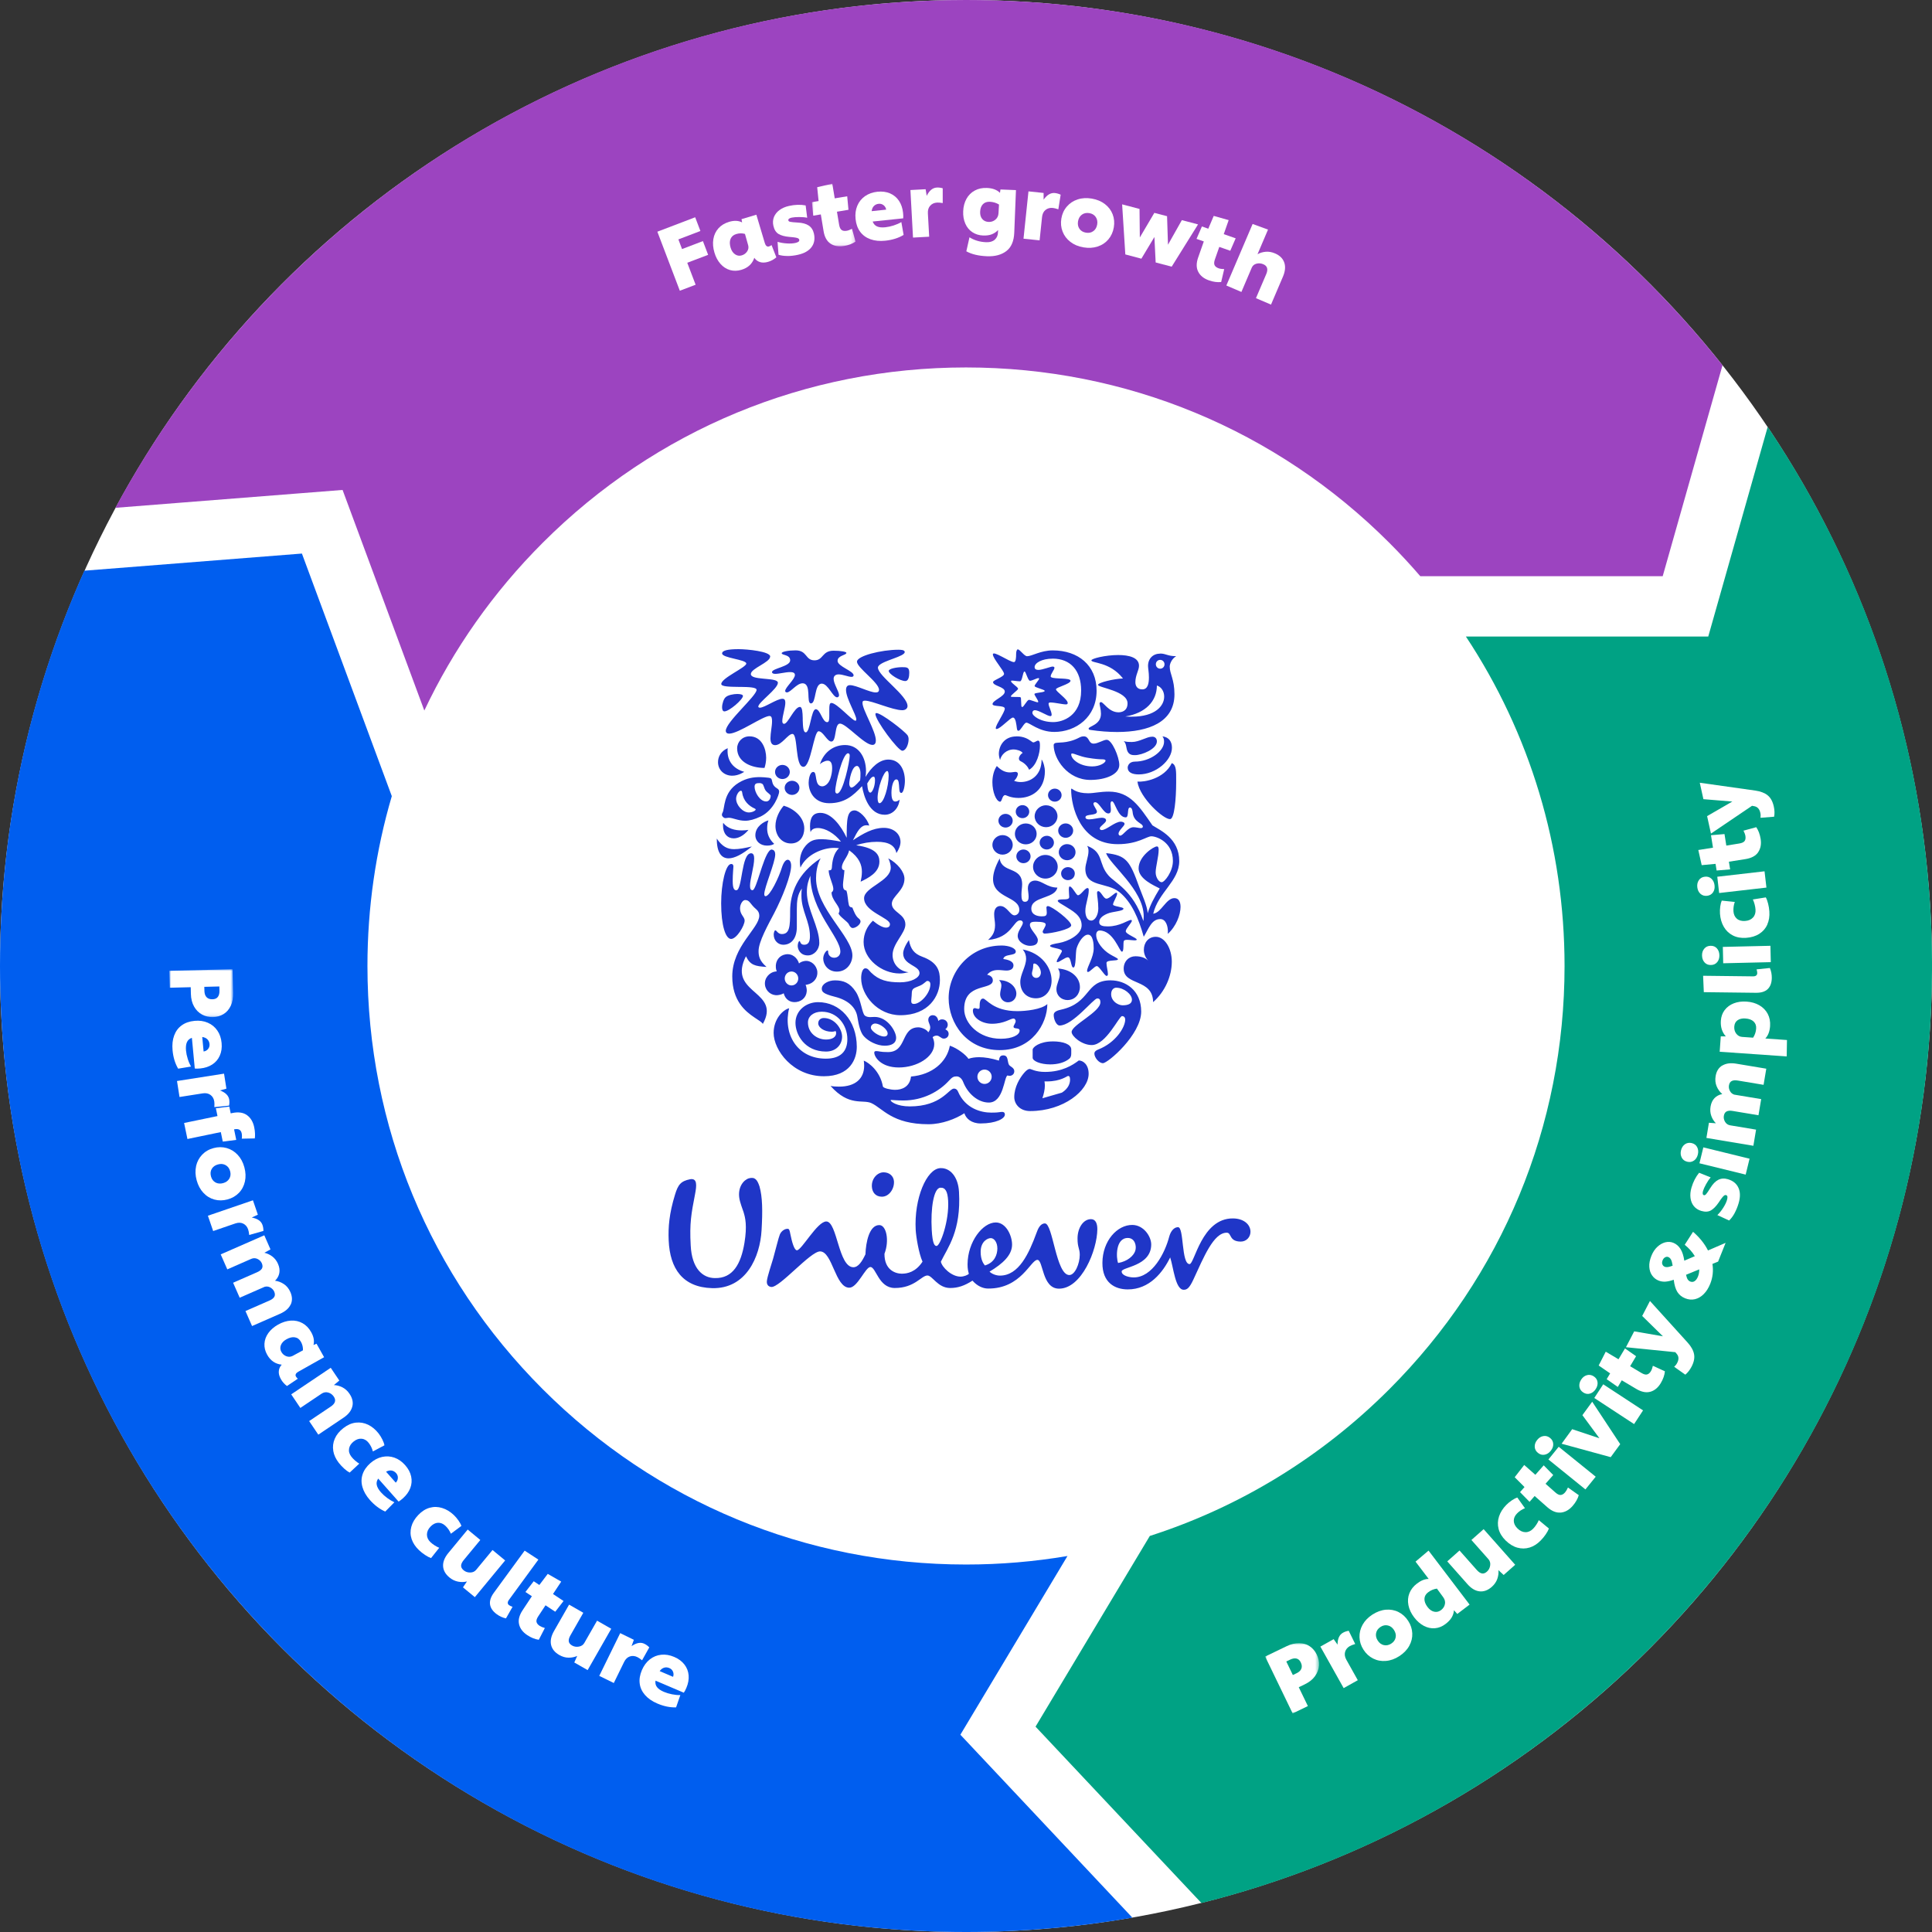 <svg viewBox="0 0 522.06 522.06" xmlns:xlink="http://www.w3.org/1999/xlink" xmlns="http://www.w3.org/2000/svg">
  <rect x="0" y="0" width="522.06" height="522.06" fill="#333333" stroke="none"/>
  <defs>
    <style>
      .cls-1 {
        mask: url(#mask-1);
      }

      .cls-2 {
        fill: #9c44c0;
      }

      .cls-2, .cls-3, .cls-4, .cls-5, .cls-6 {
        fill-rule: evenodd;
      }

      .cls-7, .cls-3 {
        fill: #fff;
      }

      .cls-8 {
        mask: url(#mask);
      }

      .cls-4 {
        fill: #005eef;
      }

      .cls-9 {
        mask: url(#mask-2-2);
      }

      .cls-5 {
        fill: #1f36c7;
      }

      .cls-6 {
        fill: #00a284;
      }
    </style>
    <mask maskUnits="userSpaceOnUse" height="12.93" width="17.23" y="261.9" x="45.77" id="mask">
      <g id="mask-2">
        <polygon points="45.77 261.9 63 261.9 63 274.83 45.77 274.83 45.77 261.9" class="cls-3" id="path-1"></polygon>
      </g>
    </mask>
    <mask maskUnits="userSpaceOnUse" height="19.01" width="14.56" y="444" x="341.87" id="mask-1">
      <g id="mask-4">
        <polygon points="341.87 444 356.43 444 356.43 463.01 341.87 463.01 341.87 444" class="cls-3" id="path-3"></polygon>
      </g>
    </mask>
    <mask maskUnits="userSpaceOnUse" height="16.93" width="11.78" y="49.64" x="219.39" id="mask-2-2">
      <g id="mask-6">
        <polygon points="219.39 49.64 231.17 49.64 231.17 66.57 219.39 66.57 219.39 49.64" class="cls-3" id="path-5"></polygon>
      </g>
    </mask>
  </defs>
  <g id="Layer_2">
    <circle r="261.03" cy="261.03" cx="261.03" class="cls-7"></circle>
  </g>
  <g id="Layer_1">
    <g id="chosen">
      <g id="strategy-_x2B_-GAP-v3-Copy-8">
        <g id="wheel">
          <g id="logo_x2F_with-safe-space_x2F_blue">
            <path d="M256.68,282.57c2.07.68,4.43,2.57,5.01,3.54.82-.29,1.78-.44,2.89-.44,1.54,0,3.28.29,5.35.92.1-.63.19-1.41,1.16-1.41,1.44,0,1.06,1.6,1.54,2.52.24.48,1.45.78,1.45,1.75,0,.92-.77,1.26-1.25,1.26-.19,0-.43-.05-.58-.1-.96.34-1,7.32-5.05,7.32-2.99,0-5.73-2.47-6.94-5.57-.34-.92-1.06-1.5-1.74-1.5-.77,0-1.2.15-2.11,1.17-2.6,2.86-6.93,5.33-12.28,5.34-1.64,0-2.94-.14-3.28-.14-.19,0-.19.05-.19.09,0,.34,1.64,1.65,5.2,1.65,8.48,0,10.55-4.81,11.89-4.81.19,0,.77,0,1.11.78,1.98,4.65,6.29,5.71,8.99,5.71,1.54,0,2-.09,2.35-.14l.11-.02c.13-.02.26-.03.45-.03.72,0,.77.43.77.73,0,1.07-2.36,2.38-6.55,2.39-2.46,0-3.95-1.31-4.39-2.76-2.4,1.55-6.06,2.96-9.68,2.97-9.87,0-12.38-4.31-15.46-5.71-2.36-1.07-5.97,1.02-11.03-4.64.68.14,1.59.19,2.31.19,4.43,0,6.79-2.18,6.78-5.68,0-.44-.05-.92-.1-1.35,1.35.53,4.43,2.85,5.16,6.97.1.48,2.07.92,3.32.92,1.74,0,3.95-.73,4.28-3.59,5.78-.49,9.68-3.94,10.49-8.3ZM291.51,286.56c1.11,0,2.66,1.04,2.66,3.6,0,4.51-6.75,10.06-15.8,10.07-2.79,0-4.3-1.89-4.3-3.79,0-2.7,1.5-5.17,2.64-6.5.53-.62,1.06-1.09,1.55-1.09.39,0,1.55.81,4.16.8,4.61,0,7.48-1.9,8.85-2.92l.23-.17ZM288.61,290.74c-.28,0-1.92,1.47-5.74,1.48h-.63c.05.43.1.71.1,1.09,0,1.13-.29,2.32-.67,3.46l5.27-1.52c1.73-1.09,2.21-2.47,2.21-3.51,0-.86-.29-1-.53-1ZM266.03,289.02c-1.06,0-1.93.88-1.92,1.94,0,1.07.87,1.94,1.93,1.94,1.06,0,1.93-.87,1.93-1.94s-.87-1.94-1.93-1.94ZM221.06,270.8c5.91,0,10.45,4.97,10.46,12.07,0,3.2-1.75,7.95-8.88,7.95-8.45,0-13.58-7.08-13.59-11.69,0-3.86,2.58-6.3,4.19-6.68-1.7,6.86,2.11,13.63,9.93,13.62,3.91,0,5.81-1.93,5.8-5.27,0-3.72-2.59-7.42-6.94-7.42-2.2,0-3.71,1.23-3.71,2.91,0,2.82,2.4,4.61,4.89,4.61,1.66,0,2.73-.66,2.73-1.74,0-.19-.05-.42-.15-.56-.2.09-.59.19-1.08.19-2,0-3.61-1.13-3.61-2.25,0-.89.63-1.45,1.51-1.45,2.93,0,4.93,2.91,4.94,5.02,0,2.16-1.61,4.04-4.34,4.04-5.81,0-8.26-4.64-8.26-7.75,0-3.33,2.87-5.59,6.1-5.6ZM252.07,274.33c.9,0,1.38.76,1.47,1.56.33-.31.61-.44,1.04-.44.95,0,1.52.71,1.52,1.47,0,.49-.28.94-.66,1.21.57.27.9.67.9,1.26,0,.72-.57,1.26-1.33,1.26-.71,0-1.14-.81-1.9-.81-.43,0-.9.18-1.09.45.29.63.43,1.25.43,1.83,0,3.5-4.69,6.33-9.57,6.33-4.88,0-6.64-2.86-6.64-4.03,0-.27.19-.4.52-.4.81,0,1,.27,3.18.27,5.22,0,3.36-6.68,8.24-6.69.66,0,2.14.45,2.66,1.34.38-.45.52-.9.52-1.3,0-.76-.52-1.35-.52-2.06,0-.76.52-1.26,1.23-1.26ZM284.45,281.4c2.9,0,5.02.8,5.02,2.18v1.09c0,.52-.09,1.05-.48,1.38-1.25,1.05-3.13,1.57-5.21,1.57-2.61,0-4.74-.9-4.74-1.8v-2.18c0-.67,1.88-2.23,5.41-2.23ZM300.15,264.91c3.89,0,8.21,2.59,8.22,8.43,0,6.22-9,13.95-10.34,13.95-1.1,0-2.31-1.55-2.31-2.59,0-.33.14-.75,1.1-1.13,4.6-1.8,7.23-5.94,7.23-8.06,0-.47-.24-.94-.86-.94-.81,0-4.3,7.82-8.19,7.82-2.69,0-5.43-2.39-5.43-3.53,0-1.89,7.77-5.38,7.77-8.02,0-.99-.48-1.04-.86-1.04-1.01,0-6.57,7.31-10.16,7.31-.86,0-1.58-1.6-1.59-2.82,0-.66.43-1.13,1.97-1.46,8.25-1.85,6.42-7.92,13.46-7.93ZM270.58,255.49c2.12,0,3.9.73,3.9,1.65,0,1.27-3.13.49-3.37,2,2.22.29,2.75,1.07,2.75,1.71,0,1.07-.96,1.41-1.88,1.41-.67,0-1.44-.14-2.26-.14-1.06,0-2.12.25-2.98,1.27.63.1,1.54.53,1.54,1.51,0,2.83-7.75.49-7.74,7.76,0,3.85,3.95,8.04,9.92,8.03,3.08,0,5.06-1.03,5.06-2.2,0-.93-1.64-.29-1.64-1.07,0-.34.58-.98.57-1.51,0-.24-.19-.68-.58-.68-.87,0-2.5,1.41-5.83,1.41-2.6,0-5.15-1.5-5.15-3.55,0-.44.19-.68.48-.68.29,0,.67.2,1.01.2.29,0,.34-.2.34-.73v-.18c0-.63.09-1.87.91-1.87.92,0,2.65,3.41,9.3,3.4,2.21,0,6.49-.44,8.08-1.91-.04,5.36-4.18,12.43-12.84,12.44-9,0-13.82-7.3-13.83-14.02,0-7.45,6-14.23,14.23-14.24ZM225.59,264.91c2.34,0,4.07.67,5.65,3.07,1.44,2.16,1.68,5.76,2.44,6.43.38.34,1.01.43,1.44.43.48,0,.91-.05,1.24-.05,3.44,0,5.79,3.88,5.79,5.62,0,1.59-1.38,2.16-3.1,2.16-2.06,0-4.4-1.19-5.6-2.54-.91-.96-1.39-2.88-1.77-5.23-.38-2.45-2.3-4.52-6.13-5.47-3.06-.77-3.49-1.34-3.49-2.16,0-1.35,1.87-2.26,3.54-2.26ZM236.51,276.57c-.52,0-1.19.39-1.19,1.11,0,.87,2.15,2.4,3.59,2.4.72,0,.95-.43.95-.77,0-1.25-2.15-2.74-3.35-2.74ZM208.55,229.59c.64,0,.93.62.93,1.25,0,2.3-2.97,8.93-2.96,10.8,0,.29.1.53.34.53,1.22,0,3.65-5.19,4.43-7.78.44-1.35,1.02-2.07,1.56-2.07.49,0,.93.53.93,1.63,0,2.59-2.43,8.69-4.57,12.78-1.65,3.17-4.24,7.73-4.23,10.28,0,1.3.24,2.64,2.15,4.27-3.12-.19-4.39-.48-5.56-2.88-2.42,4.76-.51,7.08,1.72,9.12l.34.3c.06.05.11.1.17.15l.34.3c2.3,2.05,4.41,4.08,1.99,8.41-.26-.46-1.02-.91-1.98-1.55l-.31-.21c-2.47-1.66-5.96-4.49-5.97-11.06,0-8.21,7.3-13.02,7.3-16.43,0-.67-.24-1.25-.88-1.78-1.61-1.34-1.66-2.45-2.93-2.44-.93,0-2.05,2.11-.88,3.98.39.62.73,1.01.73,1.58,0,1.34-2.14,4.94-3.65,4.95-1.51,0-2.69-3.69-2.69-9.65,0-5.28,1.21-10.61,2.72-10.61.44,0,.58.29.59.67,0,.62-.19,1.87-.19,3.98,0,2.26.54,2.45.98,2.45,1.66,0,1.31-9.99,3.99-9.99.63,0,.83.62.83,1.39,0,2.26-1.12,5.57-1.12,7.39,0,.91.25,1.2.68,1.2.53,0,1.24-2.26,2.04-4.72l.2-.62c.06-.17.11-.34.17-.51l.17-.51c.83-2.44,1.73-4.64,2.63-4.64ZM245.61,254.02c.43,2.43,1.43,3.7,3.57,4.49,4.23,1.54,4.8,3.88,4.8,6.36,0,4.21-2.98,9.45-10.68,9.46-6.18,0-10.6-5.42-10.6-10,0-1.27.33-2.67,1.14-2.67.71,0,.95.56,1.52,1.12,2.14,2.11,4.47,2.66,7.84,2.66,3.04,0,5.27-1.22,5.27-2.49,0-2.1-4.42-2.15-4.42-5.33,0-.8.52-2.15,1.57-3.61ZM301.64,266.89c-.67,0-1.39.52-1.39,1.79,0,1.41,1.11,2.3,1.73,2.59.34.19.86.38,1.39.38,1.39,0,2.5-.38,2.5-1.51,0-1.46-2.16-3.25-4.23-3.24ZM250.6,265.06c-.38,0-.8.75-1.95,1.26-1.63.74-2.28.61-2.28,2.25,0,.61-.14,1.4-.14,1.82,0,.56.1.89.76.89,1.71,0,4.41-2.86,4.41-5.29,0-.66-.38-.93-.81-.93ZM269.96,264.85c2.79,0,4.67,1.8,4.68,3.65,0,1.26-.91,2.34-2.27,2.34-1.25,0-2.12-1.02-2.12-2.19,0-.83.34-1.61.34-2.34,0-.49-.15-.98-.63-1.46ZM312.33,253.14c2.39,0,4.31,3.1,4.31,6.73,0,3.86-1.81,8.07-5.05,10.93-.05-6.44-7.95-4.38-7.95-9.06,0-2,1.43-3.34,3.16-3.34,1.43,0,2.57.37,3.41,1.12l.17.16-.16-.16c-.75-.8-1.13-1.86-1.13-2.89,0-1.82,1.15-3.49,3.24-3.49ZM215.9,260.34c.39-.35.97-.59,1.59-.67,1.62-.21,3.17,1.11,3.37,2.89.15,1.73-1.02,3.16-2.76,3.5-.18.03-.41.06-.41.06.14.35.24.65.29,1.14.19,1.83-1.01,3.26-2.78,3.5-1.75.24-3.04-.78-3.43-2.36-.39.25-.97.43-1.59.5-1.73.2-3.27-1.08-3.47-2.77-.23-1.92,1.29-3.37,2.7-3.59.19-.03.48-.07.48-.07-.15-.34-.21-.69-.24-.99-.17-1.85.94-3.31,2.61-3.59,1.85-.32,3.21.97,3.65,2.45ZM285.89,261.71c3.6.24,5.92,2.43,5.92,5.01,0,1.9-1.35,3.51-3.32,3.51-1.82,0-3.03-1.31-3.03-2.92,0-1.41.91-2.68.91-4.05,0-.49-.15-1.02-.48-1.56ZM276.35,256.56c5.06.97,7.81,4.82,7.81,8.42,0,2.49-1.54,4.77-4.23,4.78-2.46,0-4.23-1.7-4.23-4.43,0-2.05,1.57-4.19,1.57-6.29,0-.83-.24-1.66-.92-2.48ZM213.67,262.53c-1.01.12-1.72,1.06-1.61,2.09.12,1.03,1.03,1.77,2.03,1.65,1-.12,1.72-1.05,1.6-2.09-.12-1.03-1.03-1.77-2.03-1.65ZM279.48,260.35c-.39,0-.24.59-.34,1.22-.05.49-.29,1.07-.29,1.46,0,.68.48,1.22,1.16,1.22.77,0,1.25-.68,1.25-1.46,0-1.02-.92-2.43-1.79-2.43ZM289.05,239.54c.73,0,1.75,2.38,2.24,2.37.78,0,1.84-1.94,2.57-1.94.24,0,.34.15.34.58,0,1.79-.92,3.83-.92,5.58,0,1.21.39,2.62,1.61,2.62,1.02,0,1.89-1.55,1.89-3.25,0-1.94-.34-3.44-.34-4.22,0-.34.15-.48.34-.48.73.05,1.41,2.04,2.19,2.03.87,0,2.18-1.6,2.71-1.61.15,0,.19.19.19.24,0,.73-1.11,2.33-1.11,2.96,0,.53,2.82.63,2.82,1.11,0,.73-2.95.73-4.36,1.36-1.36.58-2.19,1.31-2.19,2.28,0,.97.97,1.16,2.33,1.16,3.25,0,5.52-1.75,6.25-1.75.15,0,.24.1.24.24,0,.49-1.65,2.09-1.65,2.81,0,.82,3.01,1.79,2.97,2.28-.05.15-.24.19-.58.19-.54,0-1.36-.14-1.99-.14-.39,0-.73.05-.87.24-.34.39.1,2.96-.58,2.96-.63,0-2.29-5.72-6.02-5.72-.53,0-.92.44-.92,1.17,0,1.94,1.9,4.17,3.7,5.23.81.53,2.18,1.07,2.18,1.36,0,.58-3.1.05-3.1,1.02,0,.87.39,2.19.39,2.96,0,.24-.05.53-.34.53-.58,0-2-2.66-2.67-2.66-.58,0-1.84,1.6-2.38,1.6-.14,0-.24-.14-.24-.29,0-1.12,1.79-3.64,1.79-6.11,0-1.17-.15-3.69-1.56-3.69-1.16,0-2.48,1.84-3.06,3.69-.34,1.07-.09,5.19-.87,5.19-.73,0-.54-2.76-1.51-2.76-.72,0-2.27,1.31-2.8,1.31-.1,0-.2-.05-.2-.14,0-.58,1.41-2.48,1.41-2.86,0-.73-3.21-.82-3.21-1.4,0-.34,1.26-.58,2.43-.78,2.47-.44,6.11-2.24,6.11-4.76,0-2.81-2.73-4.03-4.51-5.19-.92-.58-1.94-1.06-1.95-1.45,0-.39,1.17-.39,1.65-.39.73,0,1.45-.05,1.45-.63,0-.44-.1-1.31-.1-1.99,0-.49.05-.87.24-.87ZM240.03,231.94c2.52,1.35,4.37,3.65,4.37,5.52,0,3.23-3.41,4.73-3.41,6.74,0,2.34,3.66,2.71,3.66,5.61,0,2.38-3.46,5.15-3.46,8.24,0,2.39,1.71,4.35,4.33,4.67-.85.19-1.61.33-2.42.33-4.8,0-9.74-3.87-9.74-8.51,0-2.29.99-4.3,2.51-5.75,1.33,1.12,2.66,1.87,3.52,1.87.76,0,1.09-.37,1.09-.93,0-1.73-6.99-3.32-6.99-7.01,0-3,7.22-4.59,7.21-8.29,0-.61-.24-1.68-.67-2.48ZM221.75,231.94c-1,1.73-1.24,3.99-1.24,5.38,0,8.17,9.82,15.81,9.82,20.85,0,2.07-1.48,4.38-4.2,4.38-2.39,0-3.68-1.92-3.68-3.51,0-1.25.86-2.21,1.14-2.21.14,0,.19.1.19.43,0,.67.53,1.54,1.63,1.54,1,0,1.67-.72,1.67-1.64,0-3.99-8.09-10.95-8.1-20.52-.43,1.06-.96,2.4-.95,4.42,0,4.61,3.36,9.42,3.36,13.74,0,1.78-1.38,3.37-3.1,3.37-2.01,0-2.73-1.58-2.73-2.59,0-.67.29-1.3.48-1.3.24,0,.14,1.01,1.25,1.01,1.15,0,1.58-.82,1.57-2.31,0-3.99-2.3-6.82-2.3-10.96,0-.62,0-1.3.14-1.92-1.24,1.49-1.38,3.61-1.38,5.48v4.9c0,3.31-1.66,4.81-3.67,4.81-1.29,0-2.58-1.01-2.58-2.79,0-.24.14-1.1.43-1.11.38,0,.67,1.01,1.77,1.01,2.1,0,2.25-2.07,2.24-6.2,0-4.76,1.95-10.19,8.26-14.28ZM270.12,231.94c.54,4.12,6.08,2.03,6.08,7.03,0,.73-.19,1.8-.19,2.72,0,1.07.1,1.99.92,1.99.82,0,1.02-.58,1.02-1.36,0-.78-.2-1.75-.2-2.28,0-1.7,1.21-2.09,1.94-2.09,1.85,0,3.26,1.89,6.03,1.89-.29,1.41-1.77,2.01-3.3,2.57l-.46.17c-1.68.61-3.28,1.25-3.28,2.95,0,1.7,1.7,2.08,2.82,2.08,1.02,0,1.36-.15,1.36-1.02,0-.49-.1-1.02-.1-1.36,0-.19.15-.39.39-.39,1.07,0,6.31,3.97,6.31,5.19,0,1.11-5.53,2.23-7.13,2.24-.49,0-.58-.34-.58-.53,0-.34.82-1.36.82-1.94,0-.44-.73-.73-2.67-.73-.92,0-1.6.1-1.6.83,0,1.31,2.14,2.91,2.14,4.12,0,.97-.58,1.55-2.14,1.56-1.31,0-3.29-1.02-3.3-2.71,0-1.36,1.4-2.72,1.4-3.54,0-.24-.19-.63-.77-.63-1.8,0-2.28,4.75-8.64,5.29,1.02-.92,1.89-1.94,1.89-4.02,0-1.02-.24-1.85-.24-2.96,0-1.46.68-2.19,1.65-2.19,1.8,0,2.67,2.52,3.84,2.52.63,0,1.31-.58,1.31-1.45,0-3.69-7.09-3.15-7.1-8.34,0-1.41.48-3.15,1.79-5.58ZM289.54,213.1c.24,0,1.24,1.26,4.48,1.25,1.67,0,3.19-.44,5.62-.44,5.71,0,8.24,4,11.77,9.12,2.13,1.35,7.24,3.52,7.24,9.66,0,5.41-5.67,8.41-7.03,14.21,2.18-.24,3.47-4.21,5.71-4.21,1.14,0,1.67.92,1.67,2.37,0,2.12-1.19,5.32-3.47,7.3.05-.19.05-.44.05-.73,0-1.35-.53-3.28-2.05-3.28-2.37,0-3.13,2.61-4.47,4.78-1.39-4.92-3.25-9.37-6.58-12.07-3.38-2.75-9.19-1.25-9.2-6.27,0-1.35.86-3.29.85-4.83,0-.53-.1-1.01-.38-1.4,4.58,1.74,2.96,4.83,5.78,8.01,1.75,2.03,6.61,3.96,9.43,12.31.05-.24.09-.87.09-1.3,0-7.15-9.34-14.15-10.15-17.05,5.42.62,6.37,1.98,8.96,9.22.52,1.5,2.25,5.22,2.25,7.05.76-2.42,1.71-4.11,3.27-6.72-1.56-.82-5.71-2.56-5.71-5.41,0-3.33,4.09-5.95,4.94-5.95.38,0,.48.34.48.97,0,1.74-.81,4.54-.81,6.04,0,1.35.86,2.66,1.62,2.66.81,0,3.05-2.9,3.04-5.75,0-5.12-4.44-6.66-5.81-6.66-1.29,0-3.62,2.13-9.1,2.13-10.24,0-12.58-10.28-12.59-14.77,0-.19.05-.24.09-.24ZM230.96,218.99c1.16,0,3.34,2.02,3.92,4.1-.24-.05-.48-.09-.73-.09-1.55,0-2.41,1.51-3.67,4.05,2.8-1.84,5.41-3.35,8.35-3.35,2.51,0,4.49,1.5,4.5,3.81,0,.99-.48,2.07-1.11,3.01-.39-2.12-2.18-3.06-5.27-3.05-1.79,0-3.91.33-5.6.94,5.46.75,6.28,2.68,6.28,4.42,0,2.97-3.04,4.43-5.07,5.42.19-.85.34-1.75.34-2.69,0-1.79-.68-3.82-3.44-5.79-.43,1.93-1.97,3.11-1.97,4.62,0,.57.39.75.68.75,0,.85-.38,3.25-.38,3.86,0,1.27.29,1.51.92,1.65.39,1.08.4,2.9.67,3.88.15.55.59.69.93.69.39.94.87,2.35,1.79,3.01.19.14.43.47.43.75,0,.85-1.3,1.79-2.12,1.79-.24,0-.66-.15-1.03-1.01-.3-.71-2.64-2.14-2.79-2.99.15-.14.24-.42.24-.75,0-1.32-2.13-2.82-2.13-4.9.24-.1.48-.47.48-.9,0-1.18-1.26-3.48-1.26-5.04.53,0,.82-.05.87-.8.09-1.55.43-3.86,1.93-5.18-.34-.05-.77-.09-1.35-.09-2.9,0-7.39,1.65-9.08,5.33-.1-.57-.15-1.08-.15-1.55,0-3.06,1.88-5.09,3.28-5.7.72-.33,1.59-.43,2.56-.43,1.54,0,3.38.33,5.26.66-1.64-2.12-4.16-3.67-6.23-3.67-.96,0-1.74.33-1.98,1.13-.1-.42-.15-1.13-.15-1.6,0-2.31.77-3.63,2.8-3.63,2.99,0,5.56,3.48,7.11,6.73,0-4.94.09-7.39,2.17-7.4ZM288.55,234.31c1.06,0,1.88.79,1.88,1.71,0,1.07-.82,1.81-1.88,1.81-.95,0-1.82-.74-1.82-1.81,0-.93.87-1.71,1.82-1.71ZM282.48,231.02c1.83,0,3.33,1.43,3.33,3.19,0,1.76-1.49,3.2-3.33,3.2-1.83,0-3.33-1.43-3.33-3.19,0-1.76,1.49-3.2,3.33-3.2ZM276.55,229.55c1.06,0,1.93.83,1.93,1.85,0,1.02-.87,1.85-1.93,1.85-1.05,0-1.92-.83-1.92-1.85,0-1.02.87-1.85,1.92-1.85ZM288.36,228.1c1.25,0,2.27.97,2.27,2.17,0,1.21-1.01,2.18-2.27,2.18-1.24,0-2.26-.97-2.26-2.18,0-1.2,1.01-2.18,2.26-2.18ZM193.68,226.6c1.5,2.19,2.9,2.86,4.69,2.86,1.35,0,2.84-.29,4.79-.72-2.54,2.1-4.69,3.2-6.28,3.2-2.05,0-3.19-1.72-3.2-5.34ZM270.91,225.66c1.49,0,2.75,1.2,2.75,2.64,0,1.44-1.25,2.64-2.75,2.64-1.5,0-2.75-1.2-2.75-2.64,0-1.43,1.25-2.64,2.74-2.64ZM282.86,225.84c1.06,0,1.93.83,1.93,1.85,0,1.02-.87,1.85-1.93,1.86-1.06,0-1.93-.83-1.93-1.85,0-1.02.87-1.85,1.93-1.85ZM207.65,221.67c-.2.57-.35,1.19-.35,2.2,0,1.43.5,2.86,1.9,4.15-.4.29-1.05.48-1.94.48-1.75,0-3.14-1.1-3.15-2.81,0-2.38,2.39-3.72,3.54-4.01ZM277.17,222.51c1.64,0,2.95,1.25,2.95,2.82,0,1.58-1.3,2.83-2.94,2.83-1.63,0-2.93-1.25-2.94-2.82,0-1.57,1.3-2.82,2.93-2.83ZM211.78,217.71c2.5.71,5.54,2.95,5.55,6.15,0,2.05-1.14,4.05-3.59,4.06-2.54,0-4.19-2.14-4.2-4.72,0-2.15,1.14-4.25,2.24-5.49ZM195.42,222.35c1.2,1.57,3.19,2.05,5.04,2.04.6,0,1.25-.05,1.79-.14-1.29,1.58-2.74,2.29-3.99,2.29-1.65,0-2.89-1.24-2.89-3.48,0-.24,0-.48.05-.71ZM287.96,222.5c1.11,0,2.03.88,2.03,1.94,0,1.07-.92,1.95-2.03,1.95-1.1,0-2.02-.88-2.02-1.95,0-1.06.92-1.94,2.01-1.94ZM300.5,216.52c-.19,0-.42.14-.42.73,0,.53.1.87.1,1.5,0,.63-.14,1.06-.71,1.06-1.29,0-2.43-3.04-3.53-3.04-.24,0-.48.15-.48.39,0,.58.95,1.64.95,2.17,0,1.16-3.1.53-3.1,1.5,0,.44.43.58,1,.58,1,0,2.57-.43,3.38-.44.48,0,1.19.1,1.19.72,0,.68-1.71,1.55-1.71,2.18,0,.29.29.43.52.43,1.29,0,3.56-2.27,5.18-2.27.29,0,1,.14,1,.58,0,.63-1.62,1.74-1.62,2.66,0,.24.14.53.43.53.85,0,2-2.27,3.62-2.27.62,0,1.53.24,2,.24.38,0,.52-.24.52-.39,0-1.01-2.53-1.11-2.77-3.96-.05-.43-.19-1.21-.72-1.21-.86,0-.19,2.66-1.14,2.66-2.19,0-2.91-4.35-3.72-4.35ZM271.72,219.92c1.06,0,1.93.83,1.93,1.85,0,1.02-.87,1.85-1.93,1.85-1.06,0-1.93-.83-1.93-1.85,0-1.02.87-1.85,1.93-1.85ZM282.66,217.6c1.69,0,3.09,1.34,3.09,2.96,0,1.62-1.4,2.96-3.08,2.96-1.69,0-3.09-1.34-3.09-2.96,0-1.62,1.4-2.97,3.08-2.97ZM205.39,209.99c.4,0,.8.02,1.1.05.9.09,1.61.11,1.85.33.41.39.16,1.12.8,1.95.64.83,1.4.72,1.4,1.62,0,.72-1.39,4.96-4.99,6.69-1.69.81-3.04,1.15-4.19,1.15-1.95,0-3.29-.81-4.49-.81-.2,0-.45.1-.85.1-.45,0-.95-.48-.95-.91,0-.19.06-.38.15-.53.7-1.1.05-5.47,4.38-8.11,2.19-1.34,4.14-1.53,5.79-1.53ZM316.64,206.21c1.27.45,1.18,2.31,1.18,4.72v.53c-.01,4.38-.47,9.78-1.62,9.88-1.76.14-8.26-5.76-8.85-10.14,1.76.18,7.22-.7,9.29-4.99ZM276.29,217.56c1.01,0,1.83.79,1.83,1.76,0,.97-.82,1.76-1.83,1.76-1,0-1.82-.79-1.82-1.76,0-.97.82-1.76,1.82-1.76ZM228.35,201.32c3.69,0,5.65,3.32,5.66,7.02,0,.52-.05,1.09-.14,1.61,1.58-2.66,3.78-4.7,6.16-4.7,3.08,0,4.48,2.7,4.49,5.74,0,1.33-.37,3.28-.98,3.28-.61,0-.51-1.09-.61-2.09-.09-1.28-.33-1.57-.75-1.57-.79,0-1.3,1.9-1.3,3.66,0,1.09.19,2.33,1.03,2.32.47,0,.89-.24,1.17-.52-.18,2.18-1.77,4.09-4.01,4.09-4.11,0-5.66-4.89-6.13-7.73-2.47,2.66-4.76,4.61-8.87,4.61-3.83,0-5.56-2.84-5.56-5.55,0-.81.28-2.9,1.26-2.9,1.17,0,.14,3.89,2.43,3.89.56,0,1.59-.48,2.15-2.04.33-.95.51-1.95.51-2.8,0-1.28-.28-2.09-1.21-2.09-.8,0-1.78.62-2.1.95,1.12-3.42,3.83-5.18,6.81-5.18ZM200.2,213.67c-.55,0-1.29,1.2-1.29,2.15,0,1.77,1.8,3.72,3.44,3.72.9,0,1.85-.48,1.85-.81,0-.1-.1-.14-.25-.24-1.5-.66-3.1-2-3.4-4.34-.05-.33-.15-.48-.35-.48ZM239.75,208.34c-.98,0-2.61,4.7-2.61,7.27,0,1,.24,1.43.52,1.43,1.17,0,2.47-4.56,2.47-7.41,0-.62-.09-1.28-.38-1.28ZM281.47,205.24c.56.77.88,2.36.88,3.09,0,5.26-3.7,7.29-7.11,7.29-2.22,0-3.33-.77-3.61-.77-.88,0-.83,1.84-1.43,1.79-1.06-.19-2.03-2.65-2.04-5.26,0-1.55.37-3.19,1.2-4.39,1.2,1.21,2.27,1.73,3.56,1.73.51,0,1.11-.14,1.44-.15.41,0,.69.19.69.53,0,.53-.46,1.4-1.02,1.88.55.24,1.16.34,1.8.34,2.63,0,5.63-1.75,5.63-6.09ZM285.02,213.1c1.01,0,1.84.79,1.84,1.76,0,.97-.82,1.76-1.83,1.76-1.01,0-1.83-.79-1.84-1.76,0-.97.82-1.76,1.83-1.76ZM205.19,211.61c-.75,0-1.3.1-1.29,1,0,1.43,1.4,3.96,3.15,3.96.8,0,1.2-.86,1.2-1.53,0-.33-.95-.89-1.3-1.34-.55-.72-.55-1.67-1-1.91-.25-.14-.4-.19-.75-.19ZM214.02,210.98c1.1,0,2,.86,2,1.91,0,1.05-.9,1.91-1.99,1.91-1.1,0-2-.86-2-1.91,0-1.05.9-1.91,2-1.91ZM229.15,203.55c-1.45,0-3.45,8.31-3.45,10.16,0,.33.09.71.51.71,1.59,0,3.4-8.74,3.4-10.21,0-.38-.14-.66-.47-.66ZM236.06,209.86c-.47,0-.98.57-1.72,1.85.1,1.71.38,2.47.84,2.47.51,0,1.26-1.66,1.26-3.32,0-.81-.19-1-.37-1ZM231.58,206.97c-1.4,0-2.1,3.8-2.1,4.8,0,.57.28,1.04.56,1.04.51,0,1.17-.57,2.38-1.95.09-.62.09-1.19.09-1.9,0-.95-.38-1.99-.94-1.99ZM292.81,198.97c.78,0,1.09.45,1.37.92l.15.26c.25.42.54.79,1.19.79,1.16,0,2.65-1.04,3.54-1.04,1.39,0,3.39,4.63,3.39,6.8,0,2.51-3.57,4.04-7.81,4.05-6.19,0-9.92-5.71-9.92-9.4,0-.3.14-.39.28-.49.59-.42,3.21.24,6.61-1.54.42-.24.84-.34,1.21-.34ZM211.42,206.69c1.1,0,2,.86,2,1.91,0,1.05-.9,1.91-1.99,1.91-1.1,0-2-.86-2-1.91,0-1.05.9-1.91,1.99-1.91ZM196.65,202.17c-.05.29-.05.52-.05.81,0,2.72,1.6,4.77,4.5,5.58,0,0-1.45,1.05-3.24,1.05-2.14,0-3.84-1.52-3.84-3.67,0-1.48.8-3.01,2.64-3.77ZM314.1,198.97c1.85.23,2.58,1.52,2.58,3.09,0,3.37-4.29,7.2-8.98,7.2-1.76,0-2.98-.55-2.98-1.84,0-.55.45-1.61,1.94-1.62,4.11,0,7.89-2.82,7.89-5.36,0-.74-.14-1.06-.45-1.48ZM274.67,198.97c1.93,0,3.1.7,3.79,1.19l.2.14c.25.18.42.31.54.31.46,0,.92-.48,1.3-.48.51,0,.51.82.51,1.4,0,1.93-.83,5.26-2.91,6.47-.37-.82-1.11-1.74-2.31-2.31-.32-.14-.46-.43-.46-.72,0-.53.46-1.21,1.01-1.5-.37-.63-1.75-.96-2.4-.96-2.04,0-3.42,1.5-3.7,2.85-.18-.48-.32-1.06-.33-1.64,0-2.12,1.38-4.73,4.76-4.73ZM202.53,198.97c3.39,0,4.49,3.48,4.5,5.77,0,1.05-.2,2-.45,2.77-3.44,0-7.39-1.52-7.39-5.29,0-1.77,1.4-3.25,3.34-3.25ZM208.1,177.43c0,1.58-5.21,3.18-5.21,4.71,0,.85,1.57,1.07,3.25,1.23l.41.04.52.05c1.64.15,3.13.32,3.13,1.04,0,1.63-5.3,5.29-5.3,6.44,0,.19.24.29.44.29,1.26,0,4.58-2.41,6.09-2.41.58,0,.78.38.78,1.06,0,1.34-.82,3.6-.82,4.99,0,.34.1.72.49.72,1.07,0,2.77-4.57,4.28-4.57.63,0,.71,1.46.75,3.04v.53c.06,1.67.12,3.3.81,3.3,1.22,0,1.45-6.25,2.72-6.25,1.22,0,1.8,3.51,3.07,3.5.53,0,.58-.67.58-1.78v-1.63c0-1.06.05-1.78.58-1.78,1.46,0,5.6,4.8,6.48,4.8.2,0,.24-.19.24-.34,0-1.3-2.78-5.67-2.78-7.97,0-.77.29-1.3,1.07-1.3,1.7,0,5.31,1.97,6.96,1.97.54,0,.88-.19.88-.72,0-1.97-5.95-5.95-5.95-7.59,0-1.59,6.62-3.22,11.15-3.23.59,0,1.75,0,1.76.62,0,1.2-5.62,2.23-6.97,3.64-.18.18-.29.39-.28.6.09,2.26,8,7.49,8,10.37,0,.63-.54,1.11-1.41,1.11-2.63,0-8.18-2.59-10.08-2.58-.54,0-.68.15-.68.63,0,1.83,3.61,7.59,3.61,10.13,0,.67-.24,1.2-.92,1.2-2.19,0-7.07-5.76-8.77-5.76-1.56,0-.87,4.85-2.33,4.85-.53,0-1.03-.58-1.54-1.2l-.31-.38c-.51-.63-1.04-1.2-1.61-1.2-1.27,0-2.09,9.61-4.08,9.61-2.34,0-1.42-8.89-2.98-8.89-1.22,0-2.87,3.03-4.67,3.03-.97,0-1.27-.77-1.27-1.87,0-1.39.44-3.32.43-4.57,0-.67-.05-1.44-.68-1.44-1.8,0-8.37,4.76-10.9,4.77-.53,0-.92-.24-.92-.77,0-2.35,8.32-9.42,8.32-11.06,0-.7-2.1-.77-4.33-.8h-.58c-2.34-.03-4.63-.07-4.63-.78,0-1.63,6.76-4.47,6.76-5.53,0-1.1-6.53-1.48-6.53-2.73,0-.82,1.56-1.15,4.43-1.16,2.39,0,8.57.62,8.57,2.01ZM289.74,203.6c-.19,0-.28.1-.28.25,0,1.28,2.24,3.25,5.69,3.25,2.05,0,3.59-.99,3.59-1.58,0-.19-.28-.34-.89-.34-.61,0-1.82-.05-4.1-.44-1.96-.34-3.45-1.13-4.01-1.13ZM311.31,199.06c.98,0,1.3.64,1.3,1.29,0,2.03-4.01,3.7-5.9,3.7-.63,0-1.54,0-2.03-1.01-.41-.83-.27-2.17-1.04-2.77.77.23,1.58.23,2.21.23,2.03,0,3.98-1.43,5.47-1.43ZM236.8,192.68c1.36,0,7.55,4.8,8.43,6,.19.29.29.67.29,1.05,0,1.44-.73,3.13-1.7,3.13-1.17,0-7.26-8.21-7.27-9.89,0-.14.1-.29.24-.29ZM313.49,176.6c1.6,0,1.98.71,4.33.71-1.27.77-1.74,2.15-1.74,2.81,0,2,1.27,3.38,1.28,7.48,0,7.52-6.94,10.19-15.44,10.2-2.34,0-4.83-.19-7.28-.56-.37-.05-.47-.14-.47-.38,0-.62,3.34-.96,3.33-4,0-1.19-.38-2.33-.38-2.76,0-.24.19-.38.38-.38.7,0,2.12,2.76,4.74,2.76.7,0,2.44-.24,2.44-2.43,0-3.38-7.98-4.23-7.98-4.99,0-.62,4.45-1.67,6.75-1.72-3.53-4.57-8.54-4.09-8.54-4.9,0-.48,3.76-1.43,7.23-1.44,2.91,0,5.64.66,5.64,2.9,0,1.24-.98,2.53-.98,4.43,0,1.05.52,1.95,1.88,1.95,1.46,0,1.78-1.57,1.78-3.24,0-1.38-.24-2.43-.24-3.09,0-2,1.35-3.33,3.28-3.33ZM275.04,175.48c.58,0,1.76,1.89,2.52,1.84,1.27,0,3.65-1.57,6.92-1.57,6.86,0,11.83,4.02,11.84,10.89,0,7.1-5.54,11.14-11.43,11.14-4.14,0-6.63-2.51-7.55-2.5-.28,0-.61.43-.95.91l-.25.36c-.34.48-.66.91-.92.91-.25,0-.34-.05-.44-.62-.15-1.09-.3-2.94-1.08-2.94-.68,0-3.45,3.08-4.38,3.08-.19,0-.24,0-.24-.24,0-.95,2.43-4.26,2.43-5.26,0-.99-3.31-.42-3.31-1.23,0-1,3.31-2.04,3.31-3.37,0-1.33-3.16-1.51-3.17-2.56,0-.57,2.97-1.38,2.97-2.23,0-.85-3.02-4.16-3.02-5.26,0-1.18,4.53,2.08,5.7,2.08.53,0,.58-1.34.58-1.99v-.19c0-.81.24-1.28.49-1.28ZM284.44,177.98c-2.97,0-4.87,1.19-4.87,2.28,0,.66.59.76,1.07.76.97,0,3.31-.9,3.75-.9.34,0,.54.09.54.33,0,.52-1.02,1.66-1.02,2.32,0,.39,1.03.49,2.19.55l.37.02.49.02c1.21.06,2.31.16,2.31.59,0,.9-3.93,1.75-3.93,2.32,0,.62,3.17,2.65,3.17,3.69,0,.19-.1.38-.44.38-1.02,0-2.97-.52-4.29-.52-.29,0-.44.14-.44.33,0,.71.83,2.13.83,2.98,0,.28-.15.38-.34.38-.78,0-3.12-1.61-4.19-1.61-.39,0-.68.28-.68.71,0,.85,2.24,2.51,5.65,2.51,2.63,0,7.54-1.71,7.53-8.53,0-5.4-2.88-8.62-7.69-8.62ZM312.61,185.22c0,4.24-3.04,7.48-8.54,8.39.61.05,1.18.05,1.74.05,6.43,0,8.78-2.96,8.77-5.43,0-1.38-.75-2.62-1.98-3ZM199.3,187.53c.68,0,1.46.14,1.46.52,0,.96-3.7,4.18-5.01,4.18-.49,0-.63-.57-.63-1.1,0-.96.44-2.31.97-2.74.63-.58,2.09-.86,3.21-.87ZM276.84,181.45c-.48,0-.57,2.65-1.21,2.65-.73,0-1.66-.19-2.19-.19-.15,0-.24.05-.24.14,0,.57,1.9,1.56,1.9,2.08,0,.33-1.95,1.66-1.95,2.04,0,.09.1.14.34.14.17,0,.54.01.93.02h.4c.27.02.52.02.72.02.24,0,.34.19.34.38l.1,1.89c0,.24.1.43.24.43.44,0,1.3-1.94,1.84-1.94.44,0,1.95.66,2.34.66.1,0,.15-.05.15-.14,0-.43-1.03-1.75-1.03-2.08,0-.43,2.78-.38,2.78-.86,0-.38-2.73-.9-2.73-1.32,0-.38,1.22-1.66,1.22-1.99,0-.1-.1-.14-.19-.14-.49,0-1.66.71-2.29.71-.54,0-1.12-2.51-1.46-2.51ZM214.97,175.74c3.21,0,2.58,2.69,5.12,2.69,2.43,0,1.99-2.6,5.16-2.6,2,0,3.46.29,3.46.58,0,.67-2.38.67-2.38,2.17,0,1.49,4.33,2.73,4.33,3.89,0,.34-.29.43-.58.43-.83,0-2.34-.67-3.46-.67-.78,0-1.36.39-1.36,1.2,0,1.34,1.46,3.41,1.47,4.42,0,.34-.24.58-.53.58-1.17,0-2.44-3.7-4.14-3.7-2.09,0-1.45,5.34-2.92,5.34-1.41,0,.29-5.43-2.29-5.43-1.56,0-3.21,2.45-4.19,2.46-.24,0-.49-.1-.49-.39,0-.96,2.63-3.13,2.63-4.33,0-.63-.63-.77-1.32-.77-1.22,0-2.92.48-3.99.48-.49,0-.88-.14-.88-.48,0-1.01,4.92-1.49,4.91-3.18,0-1.59-2.29-1.34-2.29-1.92,0-.43,1.8-.77,3.75-.77ZM245.7,181.77c0,1.15-.24,2.26-1.07,2.26-1.41,0-4.48-1.87-4.48-2.74,0-.58,2.05-1.01,3.65-1.01,1.27,0,1.9.05,1.9,1.49ZM313.5,178.31c-.66,0-1.17.53-1.17,1.19,0,.66.52,1.19,1.17,1.19.66,0,1.18-.52,1.17-1.19,0-.67-.52-1.19-1.18-1.19ZM243.75,344.17c1.35,0,3.68-.4,5.53-3.25-1.03-2.27-1.75-6.86-1.84-8.53-.48-8.54,2.94-16.54,6.63-16.74,2.7-.14,4.85,2.37,5.07,6.41.6,10.63-3.06,15.05-4.9,18.87.3,1.49,2.86,4.03,5.3,4.04.9,0,1.99-.43,2.26-.78-.18-.61-.36-1.41-.35-2.55.04-6.16,4.13-11.33,7.65-11.31,2.8.02,4.4,3.63,4.38,6.02-.02,2.81-2.47,5.09-6.09,7.27.63.62,1.79,1.07,2.79,1.07,5.14.03,7.88-6.03,9.91-11.56.37-1.06,1.01-2.55,2.27-2.54,2.16.01,2.98,13.92,6.58,13.95,1.54,0,2.82-3.07,2.83-5.44.01-1.76-.62-1.94-.6-4.5.02-2.81,1.57-5.18,3.65-5.16,1.26,0,1.71,1.24,1.7,2.73-.04,5.63-4.26,16.08-10.38,16.05-4.61-.03-4.2-7.77-5.82-7.78-1.81-.01-4.39,7.81-13.31,7.75-1.45,0-2.98-.72-4.23-2.14-2.17,1.4-3.98,2-6.06,1.99-3.33-.02-4.76-3.37-6.11-3.38-1.63,0-3.45,3.41-8.87,3.38-4.33-.03-5.01-5.66-6.54-5.67-1.36,0-3.47,5.61-5.72,5.59-3.79-.02-4.54-9.79-7.88-9.81-2.61-.02-10.94,9.85-13.19,9.61-.9-.1-1.28-.76-1.18-1.64.13-1.22,1.23-4.47,1.68-6.01.75-2.67,1.44-5.6,1.82-6.53.38-.94,1.38-1.61,2.19-1.53.41.04.52.78.64,1.39.44,2.18,1.06,4.4,1.78,4.41,1.27,0,5.5-7.8,7.94-7.79,2.98.02,3.26,12.34,7.31,12.37,1.36,0,2.36-1.57,3.27-3.5.11-3.26,1.04-7.91,3.75-7.89,1.9.01,2.77,4.15,1.39,7.75-.03,4.31,2.85,5.38,4.75,5.39M315.97,334.06c-1.15,4.52-4.58,11.15-9.64,11.12-1.17,0-3.24-.46-3.24-1.61,0-1.23,7.95-1.36,7.99-7.26.01-2.2-2.04-5.29-5.11-5.31-4.06-.03-8.05,4.27-8.08,10.25-.03,5.36,3.37,7.15,6.8,7.17,5.96.04,9.59-4.7,11.51-8.64.89,2.65,1.38,8.72,3.65,8.74.9,0,1.54-.43,2.64-2.8,2.74-5.88,5.4-12.64,9.01-12.62,1.35,0,.53,2.38,3.77,2.4,1.53,0,2.62-1.22,2.63-2.63.01-2.03-1.87-3.62-4.75-3.63-8.48-.05-10.36,12.35-11.71,12.34-2.26-.01-1.47-9.96-3.1-9.97-1.44,0-2.16,1.67-2.36,2.45M256.2,324.43c-.14-2.46-.74-3.58-2.1-3.49-1.8.09-2.66,5.6-2.33,11.4.21,3.78.78,4.37,1.32,4.34.99-.05,3.42-6.79,3.11-12.24M241.56,319.17c-.12-1.41-1.25-2.38-2.78-2.39-1.71-.01-3.34,1.73-3.18,3.93.1,1.45.97,2.65,2.69,2.66,1.98.01,3.43-2.18,3.27-4.21M269.5,337.29c0-1.49-.8-2.73-1.78-2.73-.82,0-2.71.86-2.73,3.68-.01,2.21.78,3.26,1.15,3.71,2.61-.78,3.36-2.89,3.37-4.65M304.78,334.52c1.9.01,2.43,2.2,1.97,3.53-.46,1.31-2.09,2.81-4.62,3.23-.54-1.33-.77-6.78,2.65-6.76M200.96,327.64c-.25-.8-.99-2.6-1.19-3.93-.43-2.94,1.15-4.87,2.6-5.31,1.63-.43,2.26.37,2.87,2.22.79,2.82.86,6.51.55,11.79-.4,7.21-4.16,15.91-13.36,15.67-7.94-.22-11.42-5.26-11.74-12.92-.15-3.61.14-7.22,1.7-12.31.83-2.73,1.56-3.69,4.09-4.2,1.98-.34,1.79,1.68,1.33,4.06-1.02,5.27-1.5,7.82-1.17,13.81.31,6.34,3.28,8.82,6.53,8.84,4.87.12,7.06-3.83,8-9.55.75-4.57.22-6.77-.22-8.18" class="cls-5" id="logo"></path>
          </g>
          <g id="Group-2">
            <g id="Group">
              <path d="M92.57,132.39l22.09,59.61c7.86-16.63,18.61-31.95,32-45.34,30.55-30.55,71.17-47.37,114.37-47.37s83.82,16.82,114.37,47.37c2.92,2.92,5.72,5.94,8.39,9.04h65.5l16.16-57C417.63,38.57,343.84,0,261.03,0,161.67,0,75.28,55.52,31.18,137.22l61.39-4.83Z" class="cls-2" id="Fill-1"></path>
              <path d="M477.66,115.36l-16.06,56.64h-65.49c17.34,26.2,26.66,56.9,26.66,89.04,0,43.2-16.82,83.82-47.37,114.37-18.45,18.45-40.57,31.88-64.7,39.63l-30.88,51.53,44.83,47.67c113.42-28.4,197.42-130.99,197.42-253.21,0-53.94-16.37-104.06-44.4-145.67" class="cls-6" id="Fill-4"></path>
              <path d="M259.51,468.75l28.94-48.29c-8.97,1.52-18.13,2.3-27.42,2.3-43.2,0-83.82-16.82-114.37-47.37-30.55-30.55-47.37-71.17-47.37-114.37,0-15.76,2.25-31.18,6.58-45.89l-24.29-65.55-58.79,4.63C8.15,186.83,0,222.98,0,261.03c0,144.16,116.87,261.03,261.03,261.03,15.33,0,30.35-1.33,44.96-3.87l-46.48-49.44Z" class="cls-4" id="Fill-6"></path>
            </g>
            <g id="Group-110">
              <g id="Group-3">
                <g class="cls-8">
                  <path d="M55.82,269.46c.37.39.91.58,1.61.56.64-.02,1.12-.22,1.43-.63s.46-.96.44-1.68l-.03-1.15-4.06.1.03,1.15c.02.71.21,1.25.58,1.65M62.35,271.79c-.46.98-1.12,1.73-1.95,2.24-.84.51-1.78.78-2.84.81-1.06.03-2.03-.2-2.93-.67-.89-.48-1.62-1.19-2.17-2.15-.55-.96-.85-2.11-.88-3.48l-.04-1.78-5.65.14-.12-4.57,17.07-.43.16,6.35c.03,1.38-.18,2.56-.64,3.54" class="cls-3" id="Fill-1-2"></path>
                </g>
              </g>
              <path d="M55.03,284.13c.51-.08.91-.31,1.21-.69.3-.38.43-.82.38-1.32-.05-.51-.24-.94-.57-1.27-.33-.34-.8-.55-1.4-.64l.37,3.93ZM52.63,288.7l-.78-8.26c-.64.22-1.09.61-1.34,1.18-.25.56-.33,1.32-.25,2.26.07.72.22,1.46.47,2.24.24.78.54,1.47.88,2.08l-3.47.57c-.83-1.4-1.33-3.06-1.51-4.95-.14-1.52,0-2.85.43-4.01.43-1.16,1.11-2.08,2.05-2.75.93-.68,2.09-1.08,3.46-1.21,1.32-.13,2.52.04,3.59.51,1.07.46,1.92,1.17,2.57,2.11.65.94,1.03,2.06,1.15,3.36.12,1.28-.04,2.42-.49,3.42-.44,1-1.12,1.8-2.03,2.39-.91.59-1.99.95-3.23,1.07-.64.06-1.14.07-1.5.02h0Z" class="cls-3" id="Fill-4-2"></path>
              <path d="M61.9,298.76l-3.98.4c.04-.66.04-1.17-.02-1.53-.12-.76-.46-1.35-1.02-1.76-.56-.41-1.27-.56-2.12-.42l-6.25.98-.68-4.32,12.71-1.99.64,4.06-1.75.47c1.5.56,2.33,1.39,2.51,2.48.08.54.07,1.08-.04,1.64" class="cls-3" id="Fill-6-2"></path>
              <path d="M58.32,299.47l3.64-.46.38,1.84.42-.09c1.66-.35,2.99-.15,3.99.58,1,.73,1.64,1.82,1.94,3.25.13.61.2,1.19.22,1.73.02.54,0,.98-.06,1.3l-3.52.07c.04-.21.06-.45.05-.72,0-.28-.03-.52-.07-.72-.2-.96-.86-1.32-1.99-1.09h-.07s.59,2.86.59,2.86l-3.64.46-.53-2.57-9.02,1.87-.9-4.33,9.02-1.87-.44-2.12Z" class="cls-3" id="Fill-8"></path>
              <path d="M58.22,319.52c.61.33,1.3.39,2.07.18.76-.21,1.31-.61,1.67-1.2.35-.59.43-1.26.23-2.01-.2-.76-.61-1.31-1.22-1.65-.61-.34-1.3-.41-2.07-.19-.77.21-1.33.61-1.68,1.2-.35.59-.41,1.27-.21,2.03.21.76.61,1.3,1.22,1.64M52.98,315.11c.27-1.2.82-2.23,1.64-3.09.82-.86,1.84-1.45,3.07-1.78,1.22-.33,2.4-.34,3.55-.02,1.14.32,2.14.93,2.98,1.83s1.45,2.02,1.81,3.37c.37,1.36.42,2.64.15,3.85-.27,1.2-.81,2.23-1.63,3.07-.82.84-1.84,1.44-3.08,1.77-1.22.33-2.4.34-3.54.03-1.14-.31-2.13-.92-2.97-1.82-.84-.9-1.45-2.03-1.82-3.39-.37-1.35-.41-2.62-.15-3.82" class="cls-3" id="Fill-10"></path>
              <path d="M71.19,332.62l-3.85,1.09c-.07-.65-.17-1.15-.29-1.5-.25-.73-.69-1.25-1.31-1.56-.62-.31-1.34-.33-2.16-.05l-5.98,2.05-1.42-4.14,12.17-4.17,1.33,3.89-1.65.77c1.58.29,2.54.96,2.9,2.01.18.52.26,1.05.25,1.62" class="cls-3" id="Fill-12"></path>
              <path d="M78.52,352.54c-.49,1.03-1.45,1.85-2.86,2.47l-7.55,3.31-1.78-4.05,6.48-2.84c.65-.28,1.08-.62,1.31-1,.22-.39.22-.86-.03-1.42-.2-.45-.54-.82-1.03-1.1-.49-.28-1-.34-1.53-.2l-6.76,2.96-1.78-4.05,6.48-2.84c.65-.28,1.08-.62,1.31-1,.22-.39.21-.86-.03-1.42-.22-.51-.61-.9-1.17-1.17-.55-.26-1.12-.27-1.69-.02l-6.47,2.84-1.78-4.05,11.78-5.16,1.67,3.81-1.65.91c.75.16,1.46.49,2.13.99.66.5,1.18,1.16,1.55,2,.39.88.5,1.71.36,2.49-.15.78-.54,1.48-1.16,2.08.83.09,1.62.39,2.39.9.76.5,1.35,1.23,1.76,2.17.54,1.23.56,2.37.07,3.4" class="cls-3" id="Fill-14"></path>
              <path d="M81.86,364.88c.04-.81-.14-1.58-.54-2.29-.39-.7-.93-1.11-1.63-1.22-.69-.12-1.46.06-2.29.53-.76.42-1.25.95-1.5,1.58-.24.63-.2,1.24.13,1.83.31.56.76.95,1.35,1.17.58.22,1.15.19,1.69-.09l2.79-1.51ZM77.55,374.53c-.68-.5-1.24-1.12-1.66-1.88-.43-.77-.62-1.49-.55-2.16.06-.67.33-1.25.79-1.73-1.72-.18-3.03-1.07-3.94-2.69-.55-.98-.79-1.98-.73-2.99.06-1.02.41-1.97,1.05-2.87.64-.89,1.52-1.65,2.63-2.28,1.16-.65,2.31-1.01,3.46-1.08,1.15-.07,2.2.17,3.15.7.95.53,1.73,1.33,2.33,2.41.7,1.24.91,2.4.63,3.48l.82-.35,2.05,3.65-7,3.94c-.32.18-.53.38-.64.61s-.1.44.02.65c.12.21.29.42.51.62l-2.94,1.98Z" class="cls-3" id="Fill-16"></path>
              <path d="M95.19,380.09c-.28,1.13-1.07,2.12-2.34,2.98l-6.84,4.6-2.47-3.67,5.87-3.94c1.18-.8,1.45-1.68.8-2.65-.38-.57-.89-.95-1.52-1.12-.63-.18-1.23-.07-1.8.31l-5.73,3.85-2.47-3.67,10.68-7.18,2.32,3.45-1.47,1.22c.77.02,1.54.23,2.3.61.76.39,1.41.97,1.93,1.76.79,1.17,1.04,2.32.75,3.45" class="cls-3" id="Fill-18"></path>
              <path d="M90.06,392.05c-.19-1.12-.06-2.21.4-3.28.46-1.07,1.24-2.03,2.34-2.88,1.09-.85,2.21-1.34,3.36-1.47,1.15-.13,2.26.06,3.32.57,1.06.52,2,1.3,2.82,2.35.39.51.74,1.06,1.03,1.66.3.6.48,1.12.55,1.55l-3.12,1.66c-.22-.86-.6-1.63-1.12-2.3-.53-.68-1.16-1.06-1.88-1.14-.72-.08-1.44.16-2.16.72-.73.57-1.16,1.23-1.28,1.98-.12.75.09,1.47.64,2.17.28.35.6.7.99,1.03.38.33.76.61,1.13.83l-2.6,2.42c-.44-.23-.93-.58-1.46-1.06-.53-.48-1.02-1-1.47-1.57-.81-1.04-1.31-2.12-1.5-3.24" class="cls-3" id="Fill-20"></path>
              <path d="M106.94,400.64c.36-.36.55-.79.57-1.28.02-.49-.14-.92-.47-1.29-.34-.38-.74-.62-1.21-.7-.47-.08-.97.02-1.51.31l2.61,2.95ZM107.7,405.75l-5.5-6.21c-.39.56-.52,1.14-.39,1.74.13.6.5,1.26,1.13,1.97.48.54,1.04,1.05,1.69,1.53.65.48,1.3.87,1.94,1.16l-2.47,2.51c-1.49-.65-2.87-1.69-4.14-3.11-1.01-1.14-1.68-2.31-2.02-3.5-.34-1.19-.33-2.33.03-3.43.36-1.1,1.05-2.1,2.08-3.02,1-.88,2.06-1.45,3.2-1.7,1.13-.25,2.24-.19,3.32.19,1.08.38,2.05,1.06,2.91,2.03.85.96,1.39,1.98,1.62,3.05.23,1.07.15,2.11-.23,3.13-.39,1.02-1.05,1.94-1.98,2.77-.48.43-.88.72-1.2.9h0Z" class="cls-3" id="Fill-22"></path>
              <path d="M111.23,415.89c-.36-1.08-.39-2.18-.09-3.31.29-1.12.92-2.19,1.88-3.2.95-1,1.98-1.65,3.1-1.96,1.12-.31,2.24-.28,3.37.07,1.13.35,2.17.98,3.14,1.9.46.44.89.94,1.27,1.49.38.55.64,1.03.78,1.45l-2.84,2.11c-.35-.82-.83-1.52-1.45-2.11-.63-.6-1.31-.88-2.03-.85-.72.03-1.4.38-2.03,1.04-.64.67-.96,1.39-.96,2.15,0,.76.31,1.44.95,2.05.33.31.7.6,1.13.87.43.27.84.49,1.24.65l-2.21,2.78c-.47-.16-1-.43-1.6-.83-.6-.39-1.16-.84-1.68-1.33-.95-.91-1.61-1.9-1.97-2.98" class="cls-3" id="Fill-24"></path>
              <path d="M136.5,421.66l-8.19,9.92-3.21-2.65,1.08-1.6c-.74.2-1.54.22-2.38.06s-1.63-.53-2.35-1.13c-1.09-.9-1.66-1.92-1.72-3.07-.06-1.15.42-2.34,1.43-3.56l5.22-6.32,3.41,2.82-4.47,5.41c-.46.56-.7,1.06-.72,1.51-.02.45.21.88.69,1.27.49.41,1.08.61,1.76.6.68,0,1.22-.25,1.61-.72l4.43-5.36,3.41,2.82Z" class="cls-3" id="Fill-26"></path>
              <path d="M132.42,433.57c-.15-.97.19-2.03,1.02-3.17l8.33-11.39,3.71,2.42-7.96,10.89c-.22.3-.32.57-.31.81,0,.25.13.45.36.62.21.15.52.3.93.44l-1.78,3.13c-.89-.19-1.72-.57-2.5-1.14-1.05-.77-1.65-1.64-1.8-2.61" class="cls-3" id="Fill-28"></path>
              <path d="M140.26,438.9c-.27-1.16.05-2.42.95-3.78l2.51-3.79-1.74-1.15,2.24-2.9,1.52,1.01,2.27-3,3.64,2.09-2.22,3.35,2.85,1.89-2.24,2.9-2.63-1.74-1.95,2.95c-.41.62-.57,1.12-.49,1.52.08.4.37.76.86,1.09.32.21.79.41,1.4.58l-1.64,3.18c-1.04-.15-2.08-.57-3.12-1.26-1.2-.8-1.94-1.77-2.21-2.93" class="cls-3" id="Fill-30"></path>
              <path d="M165.17,440.12l-6.38,11.17-3.61-2.06.79-1.77c-.7.32-1.48.48-2.33.47-.85,0-1.69-.25-2.51-.72-1.22-.7-1.96-1.61-2.22-2.74-.25-1.12.01-2.37.8-3.75l4.07-7.12,3.84,2.2-3.48,6.1c-.36.63-.51,1.16-.45,1.61.06.45.36.83.9,1.14.56.32,1.17.41,1.84.29.67-.12,1.16-.45,1.46-.98l3.45-6.03,3.84,2.2Z" class="cls-3" id="Fill-32"></path>
              <path d="M175.45,445.15l-1.95,3.49c-.51-.41-.93-.7-1.27-.86-.69-.34-1.37-.4-2.03-.18-.66.22-1.18.72-1.56,1.5l-2.78,5.68-3.93-1.93,5.66-11.55,3.69,1.81-.62,1.7c1.32-.91,2.48-1.12,3.47-.63.49.24.93.56,1.32.97" class="cls-3" id="Fill-34"></path>
              <path d="M181.88,453.1c.17-.48.16-.95-.03-1.4-.19-.45-.52-.77-.98-.96-.47-.2-.94-.24-1.39-.11-.46.13-.87.44-1.23.93l3.63,1.55ZM184.76,457.39l-7.63-3.25c-.11.67.02,1.25.4,1.74.37.49,1,.92,1.87,1.29.66.28,1.39.5,2.19.66.8.16,1.55.23,2.25.21l-1.15,3.32c-1.63.06-3.32-.29-5.07-1.04-1.4-.6-2.51-1.36-3.32-2.29-.81-.93-1.3-1.97-1.44-3.11-.15-1.14.05-2.35.59-3.62.52-1.22,1.24-2.19,2.15-2.91.92-.72,1.94-1.13,3.08-1.25,1.14-.12,2.3.08,3.5.59,1.18.5,2.1,1.19,2.77,2.06.67.87,1.04,1.84,1.13,2.93.09,1.08-.11,2.2-.6,3.35-.25.59-.48,1.03-.7,1.32h0Z" class="cls-3" id="Fill-36"></path>
              <g id="Group-40">
                <g class="cls-1">
                  <path d="M351.65,450.91c.2-.5.15-1.07-.16-1.7-.28-.58-.67-.93-1.16-1.04-.49-.12-1.06-.02-1.71.29l-1.04.5,1.77,3.66,1.04-.5c.64-.31,1.05-.71,1.26-1.21M351.07,444c1.09.02,2.03.3,2.84.85.81.55,1.45,1.3,1.91,2.26.46.95.66,1.94.59,2.94-.06,1.01-.42,1.96-1.06,2.86-.64.9-1.58,1.65-2.8,2.24l-1.6.77,2.46,5.09-4.11,1.99-7.43-15.37,5.72-2.76c1.24-.6,2.4-.89,3.49-.87" class="cls-3" id="Fill-38"></path>
                </g>
              </g>
              <path d="M364.44,440.65l1.76,3.59c-.63.19-1.11.37-1.43.55-.67.38-1.1.9-1.3,1.57-.19.67-.08,1.38.34,2.14l3.09,5.52-3.82,2.14-6.29-11.22,3.59-2.01,1.05,1.48c0-1.6.49-2.67,1.45-3.21.47-.27.99-.44,1.55-.53" class="cls-3" id="Fill-41"></path>
              <path d="M377.13,442.48c.14-.68-.02-1.35-.45-2.03-.43-.66-.98-1.07-1.65-1.22-.67-.16-1.33-.03-1.98.39-.66.43-1.06.98-1.2,1.66-.14.68,0,1.36.44,2.03.43.67.99,1.09,1.66,1.23.67.15,1.33.01,1.99-.41.66-.43,1.06-.98,1.19-1.66M374.51,448.81c-1.23.11-2.38-.1-3.44-.63-1.06-.53-1.94-1.32-2.62-2.38-.69-1.07-1.05-2.19-1.09-3.38-.04-1.19.24-2.32.84-3.39.6-1.08,1.49-1.99,2.66-2.75,1.19-.76,2.39-1.2,3.62-1.31,1.23-.1,2.37.1,3.42.63s1.93,1.32,2.62,2.4c.69,1.06,1.05,2.19,1.1,3.37.05,1.18-.23,2.31-.83,3.39-.6,1.08-1.5,2-2.68,2.76-1.17.76-2.37,1.19-3.6,1.29" class="cls-3" id="Fill-43"></path>
              <path d="M390.45,433.44c.12-.64-.04-1.26-.48-1.86l-1.69-2.31c-.87.12-1.67.45-2.38,1-.64.48-.97,1.08-.99,1.78-.02.7.26,1.43.84,2.2.52.69,1.12,1.11,1.78,1.26s1.29,0,1.86-.43c.59-.45.94-.99,1.05-1.63h0ZM386.02,419l11.09,14.59-3.33,2.53-.89-1.01c-.06.71-.27,1.37-.63,1.97-.36.6-.91,1.19-1.67,1.76-.89.68-1.85,1.06-2.87,1.14-1.02.08-2.01-.14-2.98-.65-.97-.51-1.84-1.28-2.62-2.3-.81-1.06-1.32-2.15-1.54-3.28-.22-1.13-.14-2.2.26-3.22.4-1.02,1.09-1.9,2.07-2.64,1.07-.82,2.12-1.23,3.14-1.24l-3.55-4.67,3.53-2.99Z" class="cls-3" id="Fill-45"></path>
              <path d="M400.9,413.2l8.53,9.63-3.11,2.76-1.42-1.31c.08.77-.02,1.55-.3,2.36-.28.81-.78,1.52-1.48,2.15-1.06.93-2.16,1.34-3.3,1.22-1.15-.12-2.25-.77-3.3-1.96l-5.44-6.14,3.31-2.94,4.66,5.26c.48.54.94.85,1.38.94.44.09.9-.07,1.37-.49.48-.43.77-.98.87-1.65.1-.67-.06-1.24-.46-1.7l-4.61-5.2,3.31-2.93Z" class="cls-3" id="Fill-47"></path>
              <path d="M413.32,418.17c-1.09.34-2.19.34-3.31.03-1.12-.31-2.17-.96-3.17-1.94-.98-.97-1.61-2.02-1.9-3.14-.28-1.13-.24-2.25.13-3.37.37-1.12,1.03-2.15,1.96-3.1.45-.46.96-.87,1.51-1.24.56-.37,1.05-.62,1.47-.75l2.06,2.88c-.82.33-1.54.8-2.13,1.41-.61.62-.9,1.29-.89,2.01.02.73.35,1.41,1,2.05.66.65,1.37.99,2.13,1.01.76.02,1.45-.29,2.07-.91.32-.32.61-.69.89-1.11.28-.42.5-.83.67-1.23l2.73,2.26c-.17.47-.45,1-.86,1.59-.4.59-.86,1.14-1.37,1.66-.92.94-1.93,1.57-3.02,1.91" class="cls-3" id="Fill-49"></path>
              <path d="M421.72,408.72c-1.19.11-2.39-.38-3.62-1.46l-3.41-3.01-1.38,1.57-2.57-2.62,1.21-1.37-2.65-2.66,2.57-3.31,3.01,2.66,2.26-2.56,2.57,2.62-2.08,2.36,2.65,2.34c.55.49,1.03.72,1.44.69.41-.03.81-.26,1.2-.71.25-.29.51-.72.77-1.31l2.92,2.07c-.29,1.01-.85,1.98-1.67,2.92-.95,1.08-2.03,1.68-3.21,1.79" class="cls-3" id="Fill-51"></path>
              <path d="M421.19,390.94l10,8.09-2.78,3.44-10-8.09,2.78-3.44ZM417.36,393.09c-.64.11-1.23-.05-1.78-.5-.55-.44-.84-.99-.87-1.64-.03-.65.19-1.27.67-1.86.47-.59,1.03-.93,1.68-1.04.64-.11,1.24.06,1.79.5.55.44.83.99.86,1.64s-.2,1.26-.68,1.85c-.47.59-1.03.94-1.67,1.05h0Z" class="cls-3" id="Fill-53"></path>
              <polygon points="430.24 378.77 437.81 390.24 435.24 393.75 421.97 390.12 424.83 386.19 432.2 388.65 427.59 382.4 430.24 378.77" class="cls-3" id="Fill-55"></polygon>
              <path d="M433.22,374.06l10.76,7.05-2.42,3.7-10.76-7.05,2.42-3.7ZM429.63,376.58c-.62.18-1.23.07-1.82-.32-.59-.39-.93-.9-1.03-1.55-.09-.65.07-1.29.48-1.92.41-.63.93-1.03,1.57-1.2.63-.17,1.24-.06,1.83.32.59.39.93.9,1.02,1.54.09.64-.08,1.28-.49,1.91-.41.63-.93,1.03-1.55,1.21h0Z" class="cls-3" id="Fill-57"></path>
              <path d="M445.96,376.07c-1.15.33-2.42.07-3.83-.77l-3.9-2.32-1.07,1.8-3.01-2.1.94-1.57-3.1-2.13,1.91-3.73,3.45,2.05,1.75-2.93,3,2.1-1.61,2.71,3.04,1.81c.63.38,1.15.52,1.54.41.4-.1.75-.4,1.05-.91.2-.33.37-.81.52-1.43l3.25,1.49c-.1,1.04-.47,2.1-1.11,3.18-.74,1.24-1.68,2.02-2.83,2.35" class="cls-3" id="Fill-59"></path>
              <path d="M445.85,351.55l10.18,11.24c.95,1.05,1.53,2.09,1.73,3.11.2,1.02-.02,2.15-.66,3.38-.47.9-1.03,1.62-1.7,2.18l-3.01-2.13c.34-.31.62-.66.82-1.06.49-.95.45-1.77-.14-2.45l-.37-.44-13.34-1.34,2.23-4.29,7.76,1.34-5.6-5.5,2.09-4.03Z" class="cls-3" id="Fill-61"></path>
              <path d="M459.17,343l-3.57,1.47c.13.59.28,1.01.46,1.27.18.26.4.45.67.55.43.17.83.14,1.19-.11.37-.24.66-.65.9-1.23.24-.61.36-1.26.34-1.96h0ZM449.2,341.64c.12.31.32.53.62.65.27.11.56.14.88.09.32-.04.75-.17,1.28-.37-.12-.79-.27-1.35-.46-1.67-.19-.33-.43-.55-.73-.67-.27-.11-.55-.08-.85.08-.3.16-.52.43-.68.82-.16.4-.18.76-.07,1.07h0ZM464.28,340.9l-1.55.63c.29,1.86.09,3.65-.59,5.36-.45,1.13-1.03,2.06-1.74,2.77-.71.72-1.5,1.18-2.37,1.4-.87.21-1.77.13-2.69-.24-.89-.36-1.58-.92-2.07-1.68-.49-.76-.82-1.87-1-3.33-.82.29-1.56.46-2.21.51-.65.05-1.28-.05-1.89-.29-.7-.28-1.28-.73-1.73-1.37-.46-.63-.71-1.4-.77-2.32-.06-.91.13-1.9.56-2.98.39-.98.92-1.79,1.59-2.42.67-.63,1.39-1.04,2.15-1.24.77-.19,1.49-.15,2.18.12.79.32,1.43.86,1.93,1.64.5.78.85,1.85,1.05,3.2l2.84-1.22c-.68-1.12-1.58-2.14-2.73-3.08l2.25-3.5c.8.68,1.55,1.45,2.25,2.3s1.3,1.76,1.79,2.74l4.76-2.06-2.02,5.05Z" class="cls-3" id="Fill-63"></path>
              <path d="M468.71,327.84c-.45.81-.94,1.47-1.47,1.96l-3.18-1.46c.59-.58,1.12-1.24,1.6-2,.48-.75.81-1.44,1-2.07.11-.38.15-.69.12-.91-.04-.22-.16-.36-.38-.42-.15-.04-.31-.02-.46.08-.15.1-.34.29-.57.57-.23.28-.55.74-.97,1.37-.68.99-1.36,1.69-2.06,2.1-.7.41-1.58.46-2.64.15-.83-.25-1.49-.68-1.99-1.29-.5-.61-.8-1.36-.91-2.23-.11-.87-.02-1.79.27-2.78.46-1.57,1.15-2.9,2.06-4.01l3.12,1.25c-.4.46-.81,1.07-1.23,1.82-.41.75-.69,1.36-.83,1.84-.19.66-.11,1.04.24,1.15.18.05.38-.04.6-.29.22-.25.59-.79,1.12-1.64.67-1.09,1.39-1.83,2.16-2.22.77-.39,1.63-.45,2.58-.17,1.4.41,2.36,1.19,2.87,2.33.52,1.14.53,2.55.03,4.22-.28.95-.65,1.84-1.09,2.65" class="cls-3" id="Fill-65"></path>
              <path d="M460.27,310.04l12.49,3.06-1.05,4.3-12.49-3.06,1.05-4.3ZM457.73,313.61c-.53.37-1.14.48-1.82.31-.69-.17-1.18-.54-1.48-1.12-.3-.58-.37-1.23-.19-1.96.18-.73.54-1.28,1.07-1.65.54-.37,1.15-.47,1.83-.31.68.17,1.18.54,1.47,1.12.3.58.35,1.23.18,1.96-.18.73-.53,1.29-1.06,1.66h0Z" class="cls-3" id="Fill-67"></path>
              <path d="M465.4,287.93c.98-.59,2.22-.76,3.74-.51l8.14,1.36-.73,4.36-6.97-1.16c-.7-.12-1.24-.07-1.64.13-.4.2-.65.6-.75,1.2-.08.49,0,.98.26,1.48.26.5.65.83,1.17,1l7.28,1.21-.73,4.36-6.97-1.16c-.7-.12-1.24-.07-1.64.13-.4.2-.65.6-.75,1.2-.09.55.02,1.09.34,1.62.32.53.79.84,1.4.94l6.97,1.16-.73,4.36-12.69-2.12.68-4.1,1.88.14c-.54-.55-.96-1.21-1.24-1.99s-.35-1.62-.2-2.52c.16-.95.51-1.71,1.06-2.28.55-.57,1.25-.94,2.11-1.11-.64-.53-1.15-1.22-1.51-2.06-.36-.84-.46-1.77-.29-2.78.22-1.33.82-2.29,1.8-2.88" class="cls-3" id="Fill-69"></path>
              <path d="M473.86,276.03c-.51-.48-1.25-.75-2.21-.82-.88-.06-1.59.1-2.13.48-.54.38-.84.95-.89,1.72-.05.74.13,1.37.54,1.91.41.53.94.83,1.58.87l2.97.21c.48-.74.76-1.55.82-2.45.06-.8-.17-1.44-.69-1.92M466.04,272.94c.61-.81,1.43-1.42,2.45-1.82,1.02-.4,2.18-.56,3.46-.47,1.33.09,2.49.43,3.47,1,.99.58,1.74,1.35,2.25,2.31.51.97.72,2.07.64,3.3-.1,1.45-.53,2.57-1.29,3.36l5.85.41-.07,4.43-18.11-1.26.29-4.15h1.37c-1.01-1.12-1.46-2.52-1.35-4.22.08-1.12.42-2.08,1.03-2.89" class="cls-3" id="Fill-71"></path>
              <path d="M477.68,267.26c-.71.69-1.76,1.02-3.17,1.01l-14.11-.17-.19-4.43,13.49.16c.37,0,.65-.07.84-.22.19-.15.29-.37.3-.66,0-.26-.06-.59-.18-1.01l3.59-.37c.36.84.53,1.74.52,2.7-.02,1.3-.38,2.29-1.08,2.98" class="cls-3" id="Fill-73"></path>
              <path d="M465.54,255.87l12.86-.3.1,4.42-12.86.3-.1-4.42ZM464.01,259.99c-.41.5-.97.76-1.68.77-.71.02-1.28-.21-1.72-.69-.44-.48-.67-1.09-.69-1.85-.02-.75.18-1.38.61-1.88.42-.5.99-.76,1.69-.77.71-.02,1.28.21,1.71.69.44.48.66,1.1.68,1.85.02.75-.18,1.38-.59,1.88h0Z" class="cls-3" id="Fill-75"></path>
              <path d="M477.57,249.83c-.47,1.04-1.19,1.87-2.17,2.5-.98.63-2.16.99-3.55,1.09-1.38.1-2.58-.12-3.61-.65-1.03-.53-1.85-1.31-2.44-2.33-.59-1.02-.93-2.19-1.03-3.52-.04-.64-.02-1.29.07-1.96.09-.67.23-1.2.41-1.6l3.52.36c-.3.84-.41,1.68-.36,2.53.06.86.37,1.53.92,2,.55.47,1.29.67,2.2.61.93-.06,1.65-.37,2.16-.93.52-.56.74-1.28.68-2.15-.03-.45-.11-.92-.24-1.41-.13-.49-.29-.93-.48-1.32l3.5-.56c.24.43.45,1,.62,1.69.18.7.29,1.4.34,2.12.09,1.31-.1,2.49-.56,3.52" class="cls-3" id="Fill-77"></path>
              <path d="M464.03,236.91l12.78-1.47.51,4.4-12.78,1.47-.5-4.4ZM462.88,241.14c-.37.53-.9.84-1.6.92-.7.08-1.29-.1-1.78-.53-.49-.44-.77-1.03-.86-1.78-.09-.75.06-1.39.43-1.93.37-.54.91-.84,1.61-.92.7-.08,1.29.1,1.77.54.48.44.76,1.03.85,1.78.09.75-.05,1.39-.42,1.92h0Z" class="cls-3" id="Fill-79"></path>
              <path d="M475.1,230.28c-.67.98-1.81,1.6-3.43,1.86l-4.49.71.33,2.07-3.65.31-.29-1.8-3.74.35-.92-4.09,3.97-.63-.54-3.37,3.65-.31.49,3.11,3.49-.56c.73-.12,1.21-.34,1.45-.67s.31-.79.22-1.37c-.06-.38-.23-.86-.52-1.43l3.45-.94c.59.86.98,1.91,1.18,3.15.23,1.43,0,2.63-.67,3.61" class="cls-3" id="Fill-81"></path>
              <path d="M459.31,211.51l15.02,2.12c1.41.2,2.51.63,3.32,1.28.81.65,1.36,1.66,1.66,3.02.22.99.25,1.91.09,2.76l-3.68.29c.06-.46.05-.9-.05-1.34-.23-1.05-.79-1.65-1.68-1.8l-.56-.1-11.1,7.51-1.04-4.72,6.82-3.94-7.82-.64-.98-4.44Z" class="cls-3" id="Fill-83"></path>
              <polygon points="187.85 58.71 189.26 62.42 183.31 64.69 184.3 67.3 189.94 65.15 191.35 68.86 185.71 71 187.97 76.94 183.7 78.56 177.63 62.61 187.85 58.71" class="cls-3" id="Fill-85"></polygon>
              <path d="M201.31,63.21c-.78-.22-1.57-.21-2.35.03-.77.23-1.29.67-1.55,1.32-.27.65-.26,1.43.01,2.36.25.83.65,1.43,1.22,1.81.56.38,1.17.47,1.81.27.61-.18,1.09-.54,1.44-1.06.35-.52.44-1.07.28-1.66l-.86-3.05ZM209.77,69.54c-.64.56-1.37.96-2.2,1.21-.84.25-1.59.27-2.23.06-.64-.21-1.14-.59-1.51-1.15-.55,1.64-1.71,2.72-3.5,3.25-1.08.32-2.1.34-3.08.06-.98-.28-1.83-.84-2.56-1.66-.73-.82-1.28-1.84-1.64-3.07-.38-1.28-.48-2.48-.29-3.62.19-1.14.65-2.11,1.37-2.92.73-.81,1.68-1.39,2.87-1.75,1.37-.41,2.55-.36,3.53.15l-.16-.88,4.01-1.2,2.3,7.7c.11.35.26.61.45.76.2.15.41.19.64.12.23-.07.47-.19.72-.37l1.29,3.3Z" class="cls-3" id="Fill-87"></path>
              <path d="M212.8,69.17c-.93,0-1.74-.11-2.43-.33l-.26-3.49c.79.23,1.63.38,2.52.43.89.06,1.66.01,2.3-.13.39-.09.67-.2.85-.34.17-.14.24-.32.19-.53-.03-.16-.13-.28-.29-.37-.16-.09-.42-.16-.78-.22s-.91-.12-1.67-.18c-1.19-.11-2.14-.37-2.84-.78-.7-.41-1.17-1.16-1.41-2.23-.19-.85-.13-1.63.16-2.37.3-.73.8-1.36,1.5-1.87.71-.52,1.56-.89,2.56-1.11,1.6-.36,3.1-.4,4.5-.14l.42,3.33c-.6-.13-1.33-.19-2.19-.19-.85,0-1.52.06-2.01.16-.67.15-.97.41-.89.76.04.19.22.32.54.38.32.07.98.13,1.98.19,1.28.06,2.27.33,2.99.81.71.48,1.18,1.21,1.4,2.18.32,1.42.1,2.64-.64,3.64-.75,1-1.97,1.7-3.68,2.08-.97.22-1.92.33-2.85.33" class="cls-3" id="Fill-89"></path>
              <g id="Group-93">
                <g class="cls-9">
                  <path d="M224.42,65.84c-.99-.66-1.62-1.8-1.88-3.42l-.74-4.48-2.06.34-.34-3.65,1.8-.3-.38-3.74,4.08-.95.66,3.96,3.37-.56.34,3.65-3.11.52.58,3.49c.12.73.35,1.21.68,1.45.33.24.79.31,1.38.21.38-.06.85-.24,1.42-.53l.96,3.45c-.86.6-1.91,1-3.14,1.2-1.42.24-2.63.02-3.62-.64" class="cls-3" id="Fill-91"></path>
                </g>
              </g>
              <path d="M239.46,56.65c-.09-.51-.32-.91-.71-1.21-.39-.3-.83-.42-1.32-.37-.51.05-.93.25-1.27.58-.34.33-.54.8-.63,1.41l3.92-.41ZM244.06,59l-8.25.86c.23.64.63,1.08,1.19,1.33.57.25,1.32.32,2.26.22.72-.08,1.46-.24,2.23-.49.77-.25,1.46-.55,2.07-.91l.61,3.47c-1.39.84-3.04,1.36-4.94,1.56-1.51.16-2.85.03-4.02-.39-1.16-.42-2.09-1.09-2.78-2.02-.69-.93-1.1-2.08-1.24-3.45-.14-1.32.02-2.52.47-3.59.45-1.07,1.15-1.93,2.09-2.59.94-.65,2.05-1.05,3.34-1.19,1.28-.13,2.42.02,3.42.45,1,.44,1.81,1.1,2.41,2.01.6.9.97,1.98,1.1,3.22.07.64.08,1.14.04,1.49h0Z" class="cls-3" id="Fill-94"></path>
              <path d="M254.74,50.87v4c-.65-.11-1.15-.15-1.52-.13-.77.04-1.39.32-1.86.84-.47.52-.68,1.21-.63,2.07l.35,6.31-4.37.24-.7-12.85,4.11-.22.29,1.79c.71-1.44,1.61-2.18,2.72-2.24.54-.03,1.09.04,1.62.2" class="cls-3" id="Fill-96"></path>
              <path d="M269.95,55.27c-.75-.46-1.58-.71-2.47-.75-.8-.03-1.43.19-1.89.67-.46.48-.71,1.17-.74,2.06-.03.8.16,1.45.58,1.94.42.49.99.75,1.71.78.69.03,1.29-.17,1.82-.6.52-.43.81-1,.85-1.72l.14-2.38ZM274.53,51.36l-.46,11.51c-.09,2.29-.8,3.95-2.13,4.97-1.33,1.02-3.08,1.49-5.24,1.4-2.27-.09-4.13-.53-5.58-1.33l.85-3.79c1.31.82,2.82,1.27,4.52,1.33.99.04,1.76-.19,2.31-.68.55-.49.84-1.14.87-1.94l.03-.67c-.5.53-1.08.91-1.72,1.16-.64.25-1.41.35-2.31.32-1.12-.04-2.1-.35-2.94-.91-.84-.56-1.47-1.33-1.89-2.31-.43-.98-.62-2.09-.57-3.32.05-1.28.35-2.41.89-3.38.54-.97,1.29-1.72,2.24-2.23.95-.52,2.04-.75,3.28-.7,1.54.06,2.72.5,3.53,1.32l.13-.91,4.18.17Z" class="cls-3" id="Fill-98"></path>
              <path d="M286.61,52.61l-.63,3.95c-.62-.21-1.12-.33-1.49-.37-.76-.08-1.42.1-1.96.53-.55.44-.86,1.08-.95,1.94l-.66,6.29-4.35-.45,1.34-12.79,4.09.43v1.81c.93-1.31,1.94-1.9,3.04-1.79.54.06,1.07.21,1.57.45" class="cls-3" id="Fill-100"></path>
              <path d="M295.44,62.46c.56-.41.9-1.01,1.04-1.8.13-.77,0-1.45-.39-2.02-.39-.57-.97-.92-1.73-1.05-.77-.13-1.44,0-2.01.41-.56.41-.91,1.01-1.05,1.8-.13.79,0,1.47.39,2.03.39.56.98.91,1.75,1.04.77.13,1.44,0,2-.42M289.24,65.36c-.98-.75-1.68-1.68-2.11-2.79-.43-1.11-.54-2.28-.33-3.53.21-1.25.7-2.32,1.48-3.22.77-.9,1.74-1.55,2.91-1.93,1.17-.39,2.44-.46,3.82-.23,1.39.24,2.58.73,3.55,1.48.98.75,1.68,1.68,2.1,2.77.42,1.1.53,2.28.31,3.54-.21,1.25-.7,2.32-1.46,3.23-.76.9-1.73,1.55-2.9,1.93-1.17.39-2.45.46-3.84.23-1.38-.23-2.55-.73-3.53-1.48" class="cls-3" id="Fill-102"></path>
              <polygon points="323.73 60.64 316.61 72.06 312.28 70.92 311.94 64.04 308.42 69.9 304.08 68.75 303.22 55.22 307.92 56.46 308 64.17 311.92 57.52 315.36 58.42 315.61 66.13 319.36 59.48 323.73 60.64" class="cls-3" id="Fill-104"></polygon>
              <path d="M323.78,73.43c-.55-1.06-.55-2.36,0-3.9l1.51-4.29-1.97-.69,1.46-3.36,1.72.61,1.47-3.46,4.04,1.14-1.33,3.79,3.22,1.13-1.46,3.36-2.97-1.04-1.17,3.34c-.25.7-.28,1.23-.1,1.59.18.37.54.65,1.1.85.36.13.86.2,1.5.22l-.82,3.49c-1.04.11-2.15-.04-3.33-.46-1.36-.48-2.32-1.25-2.86-2.3" class="cls-3" id="Fill-106"></path>
              <path d="M347.03,70.94c.38,1.1.26,2.36-.34,3.78l-3.24,7.59-4.07-1.74,2.78-6.5c.56-1.31.3-2.2-.77-2.66-.63-.27-1.26-.32-1.87-.16-.61.17-1.03.52-1.26,1.05l-2.81,6.59-4.07-1.74,7.1-16.63,4.16,1.52-2.84,6.66c.67-.38,1.41-.6,2.23-.67.82-.07,1.65.08,2.49.44,1.3.55,2.13,1.38,2.51,2.48" class="cls-3" id="Fill-108"></path>
            </g>
          </g>
        </g>
      </g>
    </g>
  </g>
</svg>